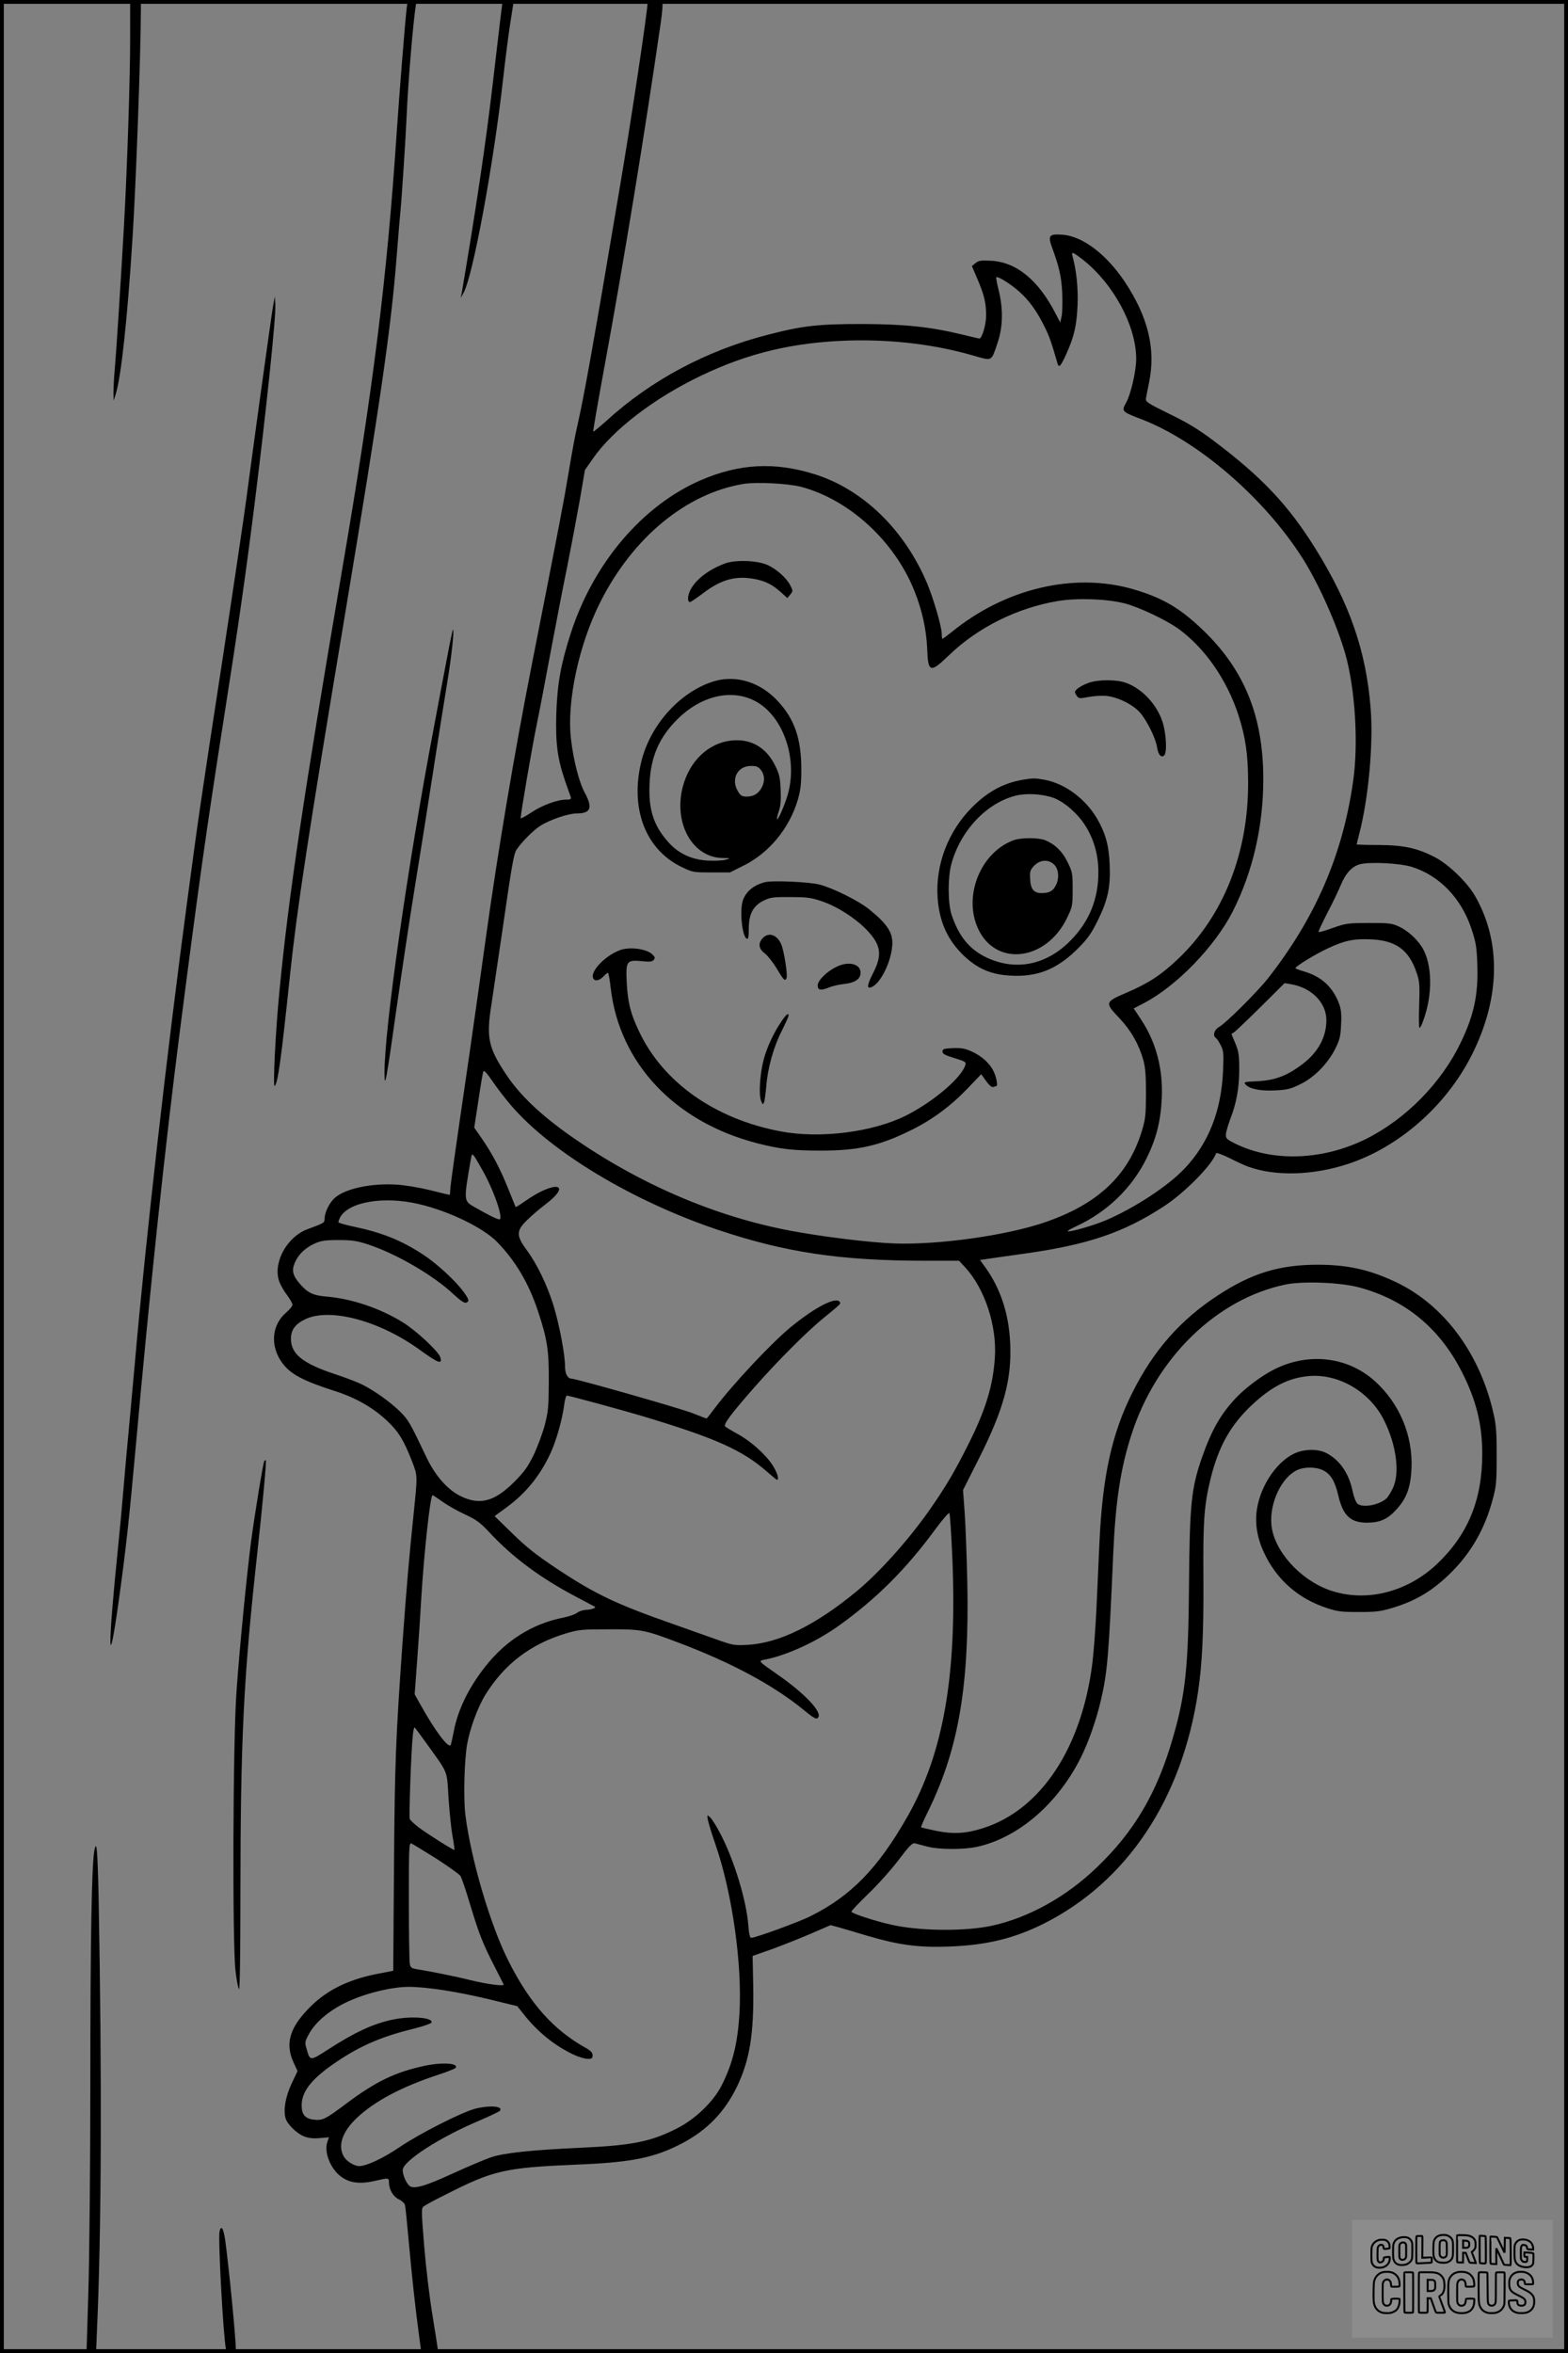 <?xml version="1.0" encoding="UTF-8"?>
<svg xmlns="http://www.w3.org/2000/svg" version="1.0" width="1024pt" height="1536pt" viewBox="0 0 1024 1536" preserveAspectRatio="xMidYMid meet">
  <rect x="0" y="0" width="1024" height="1536" fill="#808080" stroke="none"/>
  <g transform="translate(0.00 0.00) scale(1)">
    <g transform="translate(0,1536) scale(0.1,-0.1)" fill="#000000" stroke="none">
      <path d="M850 15103 c0 -253 -19 -833 -40 -1208 -18 -326 -50 -825 -60 -940 -6 -60 -9 -132 -9 -160 l1 -50 14 43 c35 113 76 488 109 1012 23 352 54 1204 55 1493 l0 67 -35 0 -35 0 0 -257z"></path>
      <path d="M2656 15308 c-12 -107 -46 -532 -66 -823 -63 -941 -151 -1649 -355 -2840 -253 -1482 -351 -2140 -410 -2755 -26 -265 -44 -631 -31 -619 21 20 42 172 101 734 45 425 119 910 360 2355 231 1392 298 1853 335 2320 11 140 22 275 25 300 8 76 33 457 40 610 9 222 43 628 61 738 5 30 3 32 -24 32 -28 0 -30 -3 -36 -52z"></path>
      <path d="M3266 15223 c-9 -76 -32 -271 -51 -434 -44 -373 -104 -778 -200 -1344 l-6 -30 19 35 c61 112 195 837 257 1390 14 124 35 291 48 373 l23 147 -36 0 -37 0 -17 -137z"></path>
      <path d="M4230 15351 c0 -58 -107 -772 -186 -1236 -171 -1014 -230 -1344 -273 -1531 -12 -49 -37 -183 -56 -299 -34 -205 -57 -324 -245 -1279 -109 -553 -220 -1212 -295 -1753 -30 -219 -80 -569 -110 -778 -97 -664 -125 -859 -125 -887 0 -16 -2 -28 -4 -28 -3 0 -60 14 -128 31 -70 17 -165 33 -219 36 -164 10 -330 -25 -401 -85 -35 -30 -67 -94 -68 -135 0 -30 -1 -30 -112 -71 -130 -48 -222 -209 -188 -330 6 -23 29 -66 51 -95 21 -28 39 -59 39 -68 0 -9 -19 -32 -41 -51 -95 -81 -106 -217 -28 -326 55 -76 135 -119 348 -187 133 -43 246 -107 336 -191 77 -72 112 -129 166 -268 37 -96 36 -88 10 -344 -27 -257 -47 -486 -71 -821 -46 -647 -52 -796 -57 -1480 l-5 -680 -109 -21 c-195 -39 -338 -112 -451 -233 -118 -124 -145 -224 -92 -342 l27 -59 -39 -82 c-39 -84 -54 -167 -40 -223 10 -40 73 -102 122 -121 31 -12 61 -15 103 -11 l59 5 -10 -30 c-22 -61 14 -161 76 -216 60 -52 132 -63 241 -37 81 19 85 19 85 -10 0 -47 27 -94 65 -112 19 -9 38 -26 40 -38 3 -11 14 -121 25 -245 23 -250 43 -431 65 -593 8 -59 15 -112 15 -117 0 -6 25 -10 55 -10 42 0 55 4 55 15 0 8 -16 110 -35 227 -20 119 -44 322 -55 458 -19 233 -19 246 -2 258 9 7 73 42 142 76 313 159 386 176 860 196 356 14 505 45 683 138 164 86 277 202 358 367 85 175 113 346 108 659 l-4 198 120 42 c66 24 181 69 255 101 l134 58 56 -15 c30 -9 117 -34 193 -57 195 -57 325 -75 517 -68 248 8 430 52 625 149 544 273 905 813 1009 1514 27 180 37 387 35 740 -3 378 5 480 47 652 51 208 130 349 268 479 129 121 239 178 372 190 196 18 402 -103 494 -291 80 -162 103 -342 56 -441 -13 -27 -32 -58 -42 -67 -49 -43 -151 -62 -188 -35 -10 8 -23 40 -32 80 -24 118 -83 204 -169 250 -59 32 -154 29 -220 -5 -113 -58 -212 -208 -236 -357 -15 -92 0 -188 45 -285 82 -177 223 -301 411 -363 70 -23 96 -26 210 -26 111 0 143 4 218 27 155 46 267 114 388 235 129 130 216 283 266 469 24 87 27 115 27 282 1 141 -3 204 -17 267 -87 405 -328 729 -650 878 -171 79 -311 109 -502 109 -249 0 -430 -55 -650 -199 -245 -159 -422 -360 -560 -636 -134 -267 -195 -544 -215 -978 -6 -125 -15 -323 -20 -441 -6 -118 -17 -273 -26 -345 -69 -554 -336 -959 -714 -1079 -113 -36 -197 -40 -309 -17 -51 11 -95 21 -96 23 -2 2 23 58 56 125 191 398 260 809 246 1478 -4 165 -11 367 -17 449 l-11 149 104 206 c164 326 215 518 204 755 -9 191 -63 354 -161 491 l-36 50 47 7 c27 4 131 19 233 33 425 59 658 138 925 313 135 89 312 269 337 344 2 5 41 -9 86 -31 45 -23 101 -49 124 -57 179 -64 421 -57 648 17 335 109 645 381 812 713 187 372 193 744 17 1044 -51 86 -171 201 -256 245 -117 61 -204 80 -370 81 -79 0 -143 2 -143 4 0 2 7 32 16 66 61 233 94 592 75 822 -29 372 -136 682 -360 1042 -176 283 -350 468 -663 703 -102 77 -170 118 -291 177 -146 72 -157 79 -153 102 2 14 11 60 20 103 45 219 -6 427 -158 657 -122 182 -278 300 -410 308 -85 6 -94 -6 -65 -85 47 -128 61 -190 66 -298 2 -60 1 -128 -4 -150 l-9 -40 -29 55 c-113 222 -258 340 -425 348 -63 3 -79 1 -99 -15 l-24 -20 36 -84 c44 -103 57 -155 57 -239 0 -58 -27 -150 -44 -150 -3 0 -51 11 -108 25 -213 52 -381 69 -658 70 -286 0 -387 -11 -615 -70 -402 -103 -765 -297 -1058 -565 -44 -39 -81 -70 -83 -67 -2 2 32 199 76 438 121 657 258 1490 366 2237 9 62 13 119 10 127 -6 16 -96 22 -96 6z m2835 -1681 c205 -158 355 -436 355 -653 0 -78 -35 -231 -65 -284 -32 -58 -30 -60 95 -108 373 -142 806 -515 1057 -910 105 -166 221 -426 277 -618 66 -228 89 -592 52 -842 -69 -479 -246 -886 -554 -1280 -70 -89 -280 -298 -321 -319 -31 -17 -43 -57 -21 -71 6 -4 20 -25 32 -48 19 -38 20 -52 15 -172 -12 -259 -95 -468 -250 -632 -107 -114 -325 -257 -513 -338 -82 -35 -242 -81 -251 -72 -2 3 21 16 51 30 207 95 369 252 466 450 62 128 90 239 97 387 9 193 -37 367 -136 516 l-47 71 65 34 c214 111 465 370 582 600 131 260 199 556 199 863 0 410 -123 713 -394 973 -150 144 -264 211 -457 267 -385 111 -835 5 -1184 -280 -30 -24 -57 -44 -60 -44 -3 0 -5 15 -5 34 0 44 -54 229 -95 327 -148 351 -419 614 -734 713 -261 82 -493 70 -745 -39 -379 -164 -699 -539 -847 -994 -66 -203 -89 -331 -96 -526 -6 -195 7 -296 57 -442 17 -48 34 -96 37 -105 4 -15 -1 -18 -30 -18 -58 0 -158 -37 -229 -85 -38 -25 -68 -41 -68 -36 0 28 74 460 105 611 20 96 62 319 95 495 33 176 80 419 105 540 24 121 60 312 80 423 l35 204 51 73 c129 187 399 395 704 541 312 150 608 220 970 231 283 8 564 -26 814 -99 123 -35 114 -40 156 85 35 103 37 221 7 342 -11 44 -18 82 -16 85 10 9 95 -44 153 -96 65 -59 115 -129 165 -232 29 -57 43 -99 82 -234 9 -32 21 -20 57 60 51 113 68 183 74 317 5 111 -7 230 -33 323 -9 31 1 28 61 -18z m-1833 -1488 c315 -84 609 -354 739 -678 51 -126 79 -256 84 -378 6 -158 19 -162 144 -42 187 180 442 307 706 352 128 22 324 15 440 -15 96 -25 266 -106 350 -165 173 -125 319 -335 394 -568 46 -145 61 -252 62 -433 2 -463 -161 -874 -458 -1155 -109 -104 -193 -159 -336 -220 -142 -61 -143 -65 -48 -165 77 -81 128 -171 158 -276 13 -49 17 -99 17 -219 -1 -139 -3 -164 -27 -243 -89 -291 -287 -477 -633 -596 -254 -87 -700 -149 -988 -138 -155 6 -461 43 -668 82 -496 92 -995 307 -1438 617 -201 141 -336 270 -426 406 -115 173 -129 239 -95 453 11 74 43 289 71 479 62 430 75 506 93 533 32 49 110 127 155 156 63 40 183 81 239 81 90 0 105 36 53 133 -38 69 -75 213 -91 352 -29 243 51 617 191 894 212 422 561 710 935 772 86 14 292 3 377 -19z m3988 -2481 c182 -57 325 -206 391 -409 28 -85 33 -114 37 -234 6 -192 -22 -325 -109 -505 -126 -262 -357 -497 -616 -627 -281 -140 -607 -153 -853 -33 -59 29 -65 35 -64 62 1 17 14 61 28 99 41 106 58 199 59 321 0 96 -3 118 -25 173 l-26 62 22 15 c11 9 89 83 173 166 l152 151 43 -7 c134 -23 230 -121 230 -235 0 -110 -55 -211 -157 -287 -100 -76 -178 -105 -293 -111 -88 -4 -92 -5 -77 -22 26 -29 97 -43 194 -38 78 4 99 9 164 41 92 45 180 136 228 233 28 56 34 80 37 156 4 68 0 99 -13 136 -42 110 -114 176 -227 210 -32 9 -58 19 -58 22 0 12 131 92 211 129 110 52 170 64 283 59 162 -7 247 -69 297 -217 20 -58 21 -79 17 -213 -3 -81 -2 -148 2 -148 4 0 15 19 23 43 65 172 62 377 -8 486 -35 55 -94 107 -150 133 -45 21 -64 23 -195 23 -137 -1 -150 -2 -235 -32 -49 -18 -91 -30 -94 -27 -3 2 23 57 56 122 34 64 73 146 88 182 33 81 76 126 129 139 66 16 261 6 336 -18z m-5885 -1554 c260 -305 791 -625 1347 -813 446 -150 805 -204 1367 -204 l214 0 39 -42 c129 -139 209 -382 195 -591 -12 -182 -60 -339 -169 -557 -92 -184 -150 -283 -259 -439 -139 -197 -323 -402 -469 -524 -270 -224 -509 -342 -714 -354 -83 -5 -98 -3 -176 24 -47 17 -184 65 -305 108 -385 135 -515 197 -772 367 -127 85 -193 136 -284 225 l-119 116 78 57 c128 94 220 208 289 358 37 80 76 220 88 315 4 31 12 57 17 57 13 0 351 -92 483 -131 487 -146 662 -224 824 -366 33 -29 62 -53 65 -53 16 0 2 47 -27 93 -46 72 -144 160 -233 208 -40 22 -76 44 -79 48 -9 16 35 76 181 243 154 176 353 376 467 468 105 86 109 89 102 100 -23 38 -156 -29 -316 -159 -126 -102 -381 -374 -501 -533 -28 -38 -52 -68 -54 -68 -2 0 -43 16 -91 35 -79 31 -759 225 -789 225 -27 0 -44 32 -44 80 0 79 -38 277 -76 400 -42 135 -108 270 -175 361 -69 93 -68 126 4 195 28 28 80 72 114 98 187 141 70 164 -128 25 -32 -23 -60 -40 -62 -38 -1 2 -22 54 -46 114 -52 131 -106 234 -174 332 l-50 72 27 176 c14 96 29 182 32 190 5 11 23 -9 60 -63 30 -44 83 -113 119 -155z m-187 -421 c76 -132 143 -326 113 -326 -14 0 -75 30 -158 78 -77 44 -76 37 -27 321 7 41 9 38 72 -73z m-413 -226 c196 -45 424 -156 513 -249 120 -124 206 -270 266 -452 60 -181 71 -252 70 -459 -1 -166 -4 -195 -27 -285 -15 -55 -48 -143 -73 -195 -38 -77 -62 -110 -128 -176 -129 -128 -225 -152 -351 -89 -85 43 -164 134 -220 252 -108 227 -117 243 -173 299 -61 60 -165 135 -247 176 -27 14 -106 44 -175 67 -213 70 -290 132 -290 232 0 58 29 97 95 128 160 75 479 -9 740 -196 128 -93 156 -103 140 -52 -13 39 -158 174 -246 228 -148 91 -331 153 -496 167 -89 7 -125 25 -177 86 -44 51 -52 85 -31 134 22 54 68 98 129 126 43 19 68 23 156 23 89 0 118 -4 195 -29 184 -61 425 -201 556 -324 45 -42 72 -60 83 -56 23 9 20 21 -19 74 -51 70 -176 185 -263 241 -141 92 -265 142 -449 181 -57 12 -103 25 -103 30 0 5 5 19 11 31 55 101 285 141 514 87z m6137 -543 c302 -80 528 -264 675 -553 93 -182 133 -343 133 -533 0 -304 -94 -530 -298 -723 -198 -185 -467 -250 -700 -168 -194 69 -364 259 -379 427 -13 145 69 315 174 359 44 19 117 18 160 -2 52 -25 80 -70 102 -163 31 -135 80 -181 190 -181 85 1 134 23 193 89 65 72 90 142 96 266 9 215 -78 423 -239 569 -178 160 -434 190 -659 76 -82 -41 -189 -122 -251 -188 -99 -106 -158 -210 -221 -391 -68 -196 -79 -304 -83 -825 -4 -537 -23 -718 -106 -1003 -103 -357 -252 -610 -496 -843 -200 -193 -447 -329 -686 -381 -178 -38 -472 -35 -657 7 -108 24 -260 74 -260 85 0 5 50 58 111 117 61 58 149 157 197 220 69 91 90 113 107 109 11 -3 47 -12 80 -21 74 -20 236 -21 325 -2 269 59 526 279 678 582 50 99 102 248 131 373 43 183 52 290 81 957 15 343 48 560 120 782 162 501 557 884 1006 977 112 23 355 14 476 -18z m-5979 -1402 c35 -25 102 -62 148 -83 70 -33 95 -51 153 -113 154 -166 337 -301 571 -424 61 -32 114 -60 119 -63 13 -8 -23 -20 -60 -21 -17 -1 -42 -9 -55 -19 -13 -10 -53 -24 -88 -31 -206 -41 -378 -149 -515 -324 -106 -136 -175 -277 -202 -416 -8 -42 -17 -82 -20 -90 -11 -32 -102 88 -198 261 l-38 68 16 217 c9 120 21 297 26 393 19 316 60 690 75 690 2 0 33 -20 68 -45z m3327 -380 c30 -753 -59 -1259 -292 -1670 -193 -340 -370 -522 -636 -654 -73 -37 -359 -141 -386 -141 -9 0 -15 26 -19 83 -13 161 -90 416 -178 588 -27 53 -59 105 -71 115 -21 19 -21 19 -15 -16 3 -19 26 -94 51 -165 109 -318 174 -781 155 -1100 -12 -197 -45 -328 -117 -470 -53 -104 -170 -217 -287 -277 -172 -88 -294 -113 -628 -128 -327 -15 -507 -34 -592 -63 -38 -13 -146 -59 -239 -101 -188 -87 -264 -109 -292 -85 -21 18 -44 70 -44 103 0 58 240 213 498 322 73 31 135 61 138 66 19 30 -69 36 -161 13 -89 -23 -364 -162 -495 -251 -106 -72 -215 -123 -263 -124 -33 0 -82 30 -101 61 -42 72 -11 164 86 255 116 109 293 202 526 279 62 20 115 41 118 47 19 30 -87 37 -201 13 -193 -41 -319 -102 -511 -245 -140 -105 -156 -113 -213 -107 -58 6 -81 33 -81 94 0 93 70 179 236 289 154 103 291 161 503 213 58 14 106 32 109 38 10 34 -135 44 -255 19 -129 -28 -246 -82 -422 -196 -119 -76 -116 -76 -141 13 -10 33 -8 43 17 88 40 75 128 151 236 204 121 60 300 105 417 105 118 0 322 -32 532 -83 l176 -43 43 -54 c90 -114 199 -202 322 -261 34 -16 77 -29 95 -29 27 0 32 4 32 23 0 17 -12 30 -42 47 -213 118 -367 290 -508 570 -119 236 -245 665 -281 954 -13 109 -7 346 11 456 18 105 69 244 120 327 124 200 294 330 525 400 84 25 103 27 280 27 211 1 235 -3 448 -84 352 -132 625 -279 824 -441 74 -61 90 -68 99 -45 15 39 -97 155 -260 269 -145 102 -139 93 -78 106 141 30 328 117 469 218 245 175 440 369 632 631 46 62 87 110 91 105 4 -4 13 -143 20 -308z m-3428 -1205 c137 -191 126 -164 137 -345 6 -88 17 -200 26 -249 9 -49 14 -90 13 -92 -5 -4 -175 103 -235 148 -28 22 -54 46 -57 54 -6 17 9 449 20 547 3 33 9 55 13 50 4 -4 41 -55 83 -113z m56 -742 c79 -51 151 -102 159 -114 8 -12 36 -96 63 -186 58 -192 82 -253 158 -402 31 -61 59 -115 61 -120 6 -14 -107 1 -217 28 -91 23 -256 56 -348 71 -37 6 -43 10 -48 37 -3 17 -6 201 -6 410 0 351 1 380 17 374 9 -4 81 -48 161 -98z"></path>
      <path d="M4735 11682 c-112 -42 -197 -109 -230 -181 -16 -37 -16 -71 2 -71 4 0 44 27 88 60 102 77 186 105 284 97 91 -8 155 -34 214 -87 l49 -44 19 23 c18 22 18 24 0 60 -25 49 -91 107 -149 133 -68 30 -209 35 -277 10z"></path>
      <path d="M4671 10915 c-219 -62 -419 -277 -481 -519 -78 -307 22 -577 256 -693 78 -38 79 -38 199 -38 l122 0 88 44 c166 82 298 241 354 426 19 66 24 102 24 205 0 198 -45 328 -155 445 -112 120 -266 169 -407 130z m256 -129 c187 -94 287 -381 216 -618 -19 -65 -62 -163 -68 -156 -3 2 2 26 11 52 12 35 15 72 12 140 -3 80 -8 102 -36 159 -59 119 -159 176 -284 163 -150 -15 -275 -133 -319 -302 -62 -238 63 -462 260 -465 55 -1 55 -1 21 -11 -19 -6 -72 -8 -117 -6 -105 6 -191 45 -258 120 -97 108 -131 214 -123 384 8 175 63 301 183 420 152 151 349 198 502 120z m42 -452 c25 -31 27 -74 6 -114 -21 -40 -53 -60 -97 -60 -32 0 -41 5 -58 33 -49 79 -5 167 84 167 36 0 48 -5 65 -26z"></path>
      <path d="M7108 10902 c-48 -17 -88 -45 -88 -60 0 -4 6 -16 13 -26 12 -16 19 -17 75 -6 35 7 88 10 119 7 75 -8 173 -57 219 -110 45 -52 101 -166 110 -223 7 -50 28 -74 47 -55 20 20 13 148 -12 221 -37 113 -134 216 -239 253 -61 22 -181 22 -244 -1z"></path>
      <path d="M6680 10270 c-127 -22 -229 -77 -331 -179 -156 -156 -240 -374 -226 -589 11 -162 67 -283 177 -386 99 -91 192 -125 341 -126 155 0 275 54 400 180 63 63 86 96 128 181 66 134 84 218 78 364 -5 128 -28 208 -84 304 -77 129 -209 226 -342 251 -60 11 -76 11 -141 0z m202 -119 c69 -26 157 -103 204 -178 57 -88 87 -193 87 -303 1 -178 -59 -326 -183 -451 -157 -159 -356 -199 -546 -110 -113 53 -183 139 -230 281 -24 75 -25 241 -1 330 59 217 229 398 420 446 71 18 179 11 249 -15z"></path>
      <path d="M6619 9875 c-214 -79 -329 -361 -233 -574 114 -255 447 -216 583 68 35 73 36 80 36 186 0 105 -2 114 -33 177 -34 70 -81 116 -146 143 -44 18 -158 18 -207 0z m266 -160 c29 -29 34 -89 10 -135 -19 -37 -43 -50 -94 -50 -51 0 -72 28 -74 99 -2 42 2 54 27 80 39 40 95 43 131 6z"></path>
      <path d="M4995 9601 c-74 -19 -124 -61 -144 -120 -22 -67 -4 -239 27 -249 9 -3 12 15 12 65 0 96 28 149 95 183 45 22 62 25 175 24 109 0 135 -3 206 -27 99 -33 218 -109 292 -185 97 -101 106 -164 42 -288 -41 -80 -41 -106 -1 -84 54 29 117 156 127 259 10 87 -26 145 -151 246 -67 54 -229 135 -320 160 -67 18 -311 29 -360 16z"></path>
      <path d="M4982 9237 c-33 -35 -28 -70 13 -101 19 -15 53 -58 76 -96 47 -79 56 -89 66 -64 6 18 -9 131 -28 199 -21 77 -84 107 -127 62z"></path>
      <path d="M4059 9161 c-96 -30 -204 -137 -186 -185 9 -24 40 -19 67 9 13 14 27 25 30 25 4 0 12 -44 18 -98 56 -492 418 -876 957 -1015 149 -38 233 -48 415 -48 246 0 386 32 595 136 135 67 253 154 367 273 l86 90 32 -45 c21 -29 37 -42 47 -39 8 3 17 6 19 6 12 0 1 59 -17 96 -25 53 -77 100 -145 131 -43 19 -66 23 -121 21 -59 -3 -68 -5 -68 -22 0 -16 16 -24 78 -43 72 -22 78 -26 71 -46 -26 -84 -210 -240 -389 -330 -215 -107 -557 -151 -814 -103 -431 80 -774 322 -930 658 -54 114 -71 184 -78 313 -7 142 -1 150 97 141 53 -6 69 -4 79 8 10 12 9 18 -8 35 -35 35 -136 51 -202 32z"></path>
      <path d="M5461 9048 c-63 -31 -121 -89 -121 -121 0 -32 21 -35 77 -12 21 9 64 18 96 22 70 7 107 32 107 73 0 59 -79 78 -159 38z"></path>
      <path d="M5103 8692 c-50 -73 -94 -168 -115 -246 -25 -93 -34 -231 -18 -271 11 -27 13 -28 20 -10 4 11 10 57 14 102 9 119 47 256 100 361 25 50 46 96 46 102 0 21 -16 8 -47 -38z"></path>
      <path d="M1783 13360 c-10 -53 -132 -935 -174 -1255 -13 -101 -93 -638 -159 -1070 -140 -912 -154 -1007 -225 -1540 -136 -1013 -275 -2239 -345 -3040 -6 -66 -22 -239 -35 -385 -14 -146 -32 -346 -40 -445 -8 -99 -24 -268 -35 -375 -67 -658 -65 -840 4 -350 47 337 68 526 111 1000 95 1057 194 1985 291 2740 121 940 169 1284 285 2025 98 623 146 962 204 1425 76 611 138 1204 133 1282 l-3 53 -12 -65z"></path>
      <path d="M2917 11053 c-21 -109 -58 -304 -82 -433 -172 -903 -327 -1990 -324 -2270 1 -105 12 -45 79 430 34 239 86 586 116 770 30 184 84 522 119 750 35 228 78 498 95 600 29 176 48 350 38 350 -2 0 -21 -89 -41 -197z"></path>
      <path d="M1726 5822 c-8 -13 -62 -343 -86 -522 -30 -232 -77 -713 -96 -990 -23 -320 -27 -1639 -6 -1815 7 -60 17 -114 23 -120 5 -5 9 225 9 610 1 1030 20 1418 110 2235 35 317 61 602 56 607 -2 3 -7 0 -10 -5z"></path>
      <path d="M616 3278 c-17 -95 -26 -577 -26 -1478 0 -553 -6 -1184 -13 -1403 l-12 -397 31 0 31 0 6 142 c30 656 33 1655 11 2831 -7 314 -13 385 -28 305z"></path>
      <path d="M1434 795 c-11 -42 24 -690 42 -772 3 -18 11 -23 34 -23 26 0 30 4 30 28 0 71 -47 550 -69 706 -11 79 -26 104 -37 61z"></path>
    </g>
  </g>
  <rect x="0.0" y="0.0" width="1024.0" height="1536.0" fill="none" stroke="black" stroke-width="5"></rect>
  <g transform="translate(882.93 1449.20) scale(0.128)" opacity="1.0">
    <rect x="0" y="0" width="1024.0" height="600.0" fill="white" fill-opacity="0.1"></rect>
    <g transform="translate(0,650) scale(0.1,-0.1)" stroke="none">
      <path fill="none" stroke="#000000" stroke-width="100" d="M4491 5720 c-164 -43 -269 -147 -319 -315 -19 -65 -29 -577 -13 -693 25 -190 116 -310 276 -367 63 -23 284 -32 370 -16 122 22 249 110 294 205 51 104 56 150 56 496 0 341 -4 385 -48 478 -46 100 -156 184 -282 217 -83 21 -241 19 -334 -5z m270 -273 c19 -12 43 -40 54 -62 18 -37 20 -64 23 -320 5 -339 -1 -384 -56 -436 -87 -82 -235 -56 -289 51 -22 43 -23 53 -23 335 0 314 7 370 52 412 34 32 66 42 139 42 53 1 73 -4 100 -22z"></path>
      <path fill="none" stroke="#000000" stroke-width="100" d="M5367 5723 c-4 -3 -7 -311 -7 -683 0 -618 1 -679 17 -691 12 -10 51 -14 152 -14 l136 0 3 248 2 248 67 -3 67 -3 34 -85 c18 -47 58 -152 89 -235 30 -82 63 -158 73 -168 14 -15 40 -19 165 -24 l148 -6 -5 34 c-4 19 -49 143 -102 276 -53 133 -96 246 -96 251 0 6 15 19 33 31 53 33 104 92 134 156 27 57 28 67 27 195 0 115 -4 144 -23 193 -31 80 -76 135 -148 183 -83 56 -166 82 -303 94 -129 11 -453 14 -463 3z m541 -300 c55 -27 77 -73 77 -163 0 -61 -4 -82 -23 -111 -34 -55 -73 -69 -191 -69 l-101 0 0 187 0 186 101 -6 c66 -4 114 -12 137 -24z"></path>
      <path fill="none" stroke="#000000" stroke-width="100" d="M6514 5685 c-4 -9 -5 -320 -2 -690 3 -511 7 -678 16 -687 19 -19 273 -30 291 -13 11 11 13 126 12 675 -1 364 -6 672 -11 685 -11 28 -27 31 -187 40 -99 6 -114 5 -119 -10z"></path>
      <path fill="none" stroke="#000000" stroke-width="100" d="M3355 5683 c-27 -3 -55 -9 -62 -15 -10 -8 -13 -150 -13 -683 0 -592 2 -674 15 -685 12 -10 52 -11 173 -6 362 15 578 29 590 38 8 7 12 46 12 129 0 108 -2 119 -20 129 -11 6 -24 9 -28 7 -4 -3 -103 -8 -221 -12 l-214 -7 5 545 c4 384 2 549 -5 556 -11 11 -120 12 -232 4z"></path>
      <path fill="none" stroke="#000000" stroke-width="100" d="M7067 5654 c-4 -4 -7 -310 -7 -680 0 -625 1 -673 18 -692 15 -18 31 -21 152 -24 l134 -3 -3 400 c-2 277 1 397 8 390 11 -11 153 -311 251 -530 96 -215 128 -281 142 -292 7 -6 82 -14 165 -17 l153 -7 11 28 c14 34 3 1333 -11 1347 -5 5 -70 11 -144 14 l-136 5 -1 -54 c-1 -30 -5 -200 -8 -379 l-6 -325 -73 150 c-40 83 -123 256 -184 385 -61 129 -117 242 -125 252 -11 12 -40 18 -121 22 -59 4 -130 9 -157 12 -28 3 -54 2 -58 -2z"></path>
      <path fill="none" stroke="#000000" stroke-width="100" d="M2507 5614 c-220 -49 -342 -159 -394 -357 -24 -91 -24 -641 0 -740 57 -233 232 -339 510 -310 56 6 127 21 158 33 76 29 187 114 226 174 64 95 67 114 71 505 2 232 -1 371 -8 404 -27 126 -116 235 -228 278 -74 29 -236 35 -335 13z m191 -281 c15 -11 36 -35 47 -54 19 -32 20 -52 20 -349 0 -309 0 -316 -23 -362 -31 -62 -75 -89 -155 -95 -53 -4 -67 -2 -97 19 -19 13 -44 41 -55 63 -19 37 -20 60 -20 350 0 337 2 351 60 405 54 51 169 63 223 23z"></path>
      <path fill="none" stroke="#000000" stroke-width="100" d="M8568 5491 c-133 -43 -219 -134 -262 -280 -13 -45 -16 -107 -16 -343 0 -320 9 -395 60 -506 73 -156 258 -255 506 -269 191 -11 324 47 376 165 19 42 22 70 26 288 4 209 3 242 -11 256 -19 18 -186 38 -347 41 l-105 2 -3 -95 c-1 -52 2 -102 7 -109 6 -10 33 -16 75 -19 l66 -4 0 -105 c0 -98 -1 -105 -26 -130 -23 -23 -31 -25 -99 -21 -64 3 -79 7 -112 34 -21 16 -49 52 -63 80 -25 49 -25 51 -25 324 0 303 6 348 56 402 28 29 32 30 99 26 105 -6 152 -50 167 -158 8 -53 9 -54 48 -62 22 -5 90 -10 150 -11 l110 -2 3 43 c4 52 -30 180 -66 245 -53 99 -179 183 -317 212 -96 20 -226 18 -297 -4z"></path>
      <path fill="none" stroke="#000000" stroke-width="100" d="M1390 5484 c-203 -45 -359 -207 -390 -404 -13 -83 -13 -616 0 -694 20 -123 100 -235 203 -281 98 -45 271 -51 387 -13 211 67 340 238 340 451 0 54 -3 69 -17 74 -24 9 -264 -15 -280 -28 -7 -7 -13 -31 -13 -60 0 -56 -13 -95 -43 -128 -31 -34 -95 -61 -144 -61 -35 0 -48 6 -77 35 -52 52 -58 99 -54 423 3 257 5 280 24 323 42 89 120 132 202 109 53 -14 72 -42 81 -120 11 -90 15 -92 150 -79 62 6 125 15 138 20 25 9 25 10 21 107 -3 82 -9 106 -33 155 -33 68 -97 130 -163 160 -60 27 -235 33 -332 11z"></path>
      <path fill="none" stroke="#000000" stroke-width="100" d="M1600 3845 c-239 -44 -424 -235 -476 -495 -22 -109 -33 -831 -15 -1000 31 -300 174 -492 425 -572 45 -15 100 -21 211 -25 181 -6 263 8 380 66 147 73 214 152 266 311 26 78 32 117 37 219 4 98 2 125 -9 132 -22 14 -393 11 -407 -3 -7 -7 -12 -39 -12 -73 0 -169 -84 -275 -217 -275 -68 0 -110 18 -150 64 -65 73 -68 99 -68 606 0 446 1 456 22 515 78 208 337 201 392 -11 6 -23 13 -75 16 -115 3 -41 10 -78 15 -83 10 -10 289 -10 357 0 63 9 67 18 60 147 -12 210 -62 331 -181 445 -86 82 -165 123 -280 146 -94 19 -261 20 -366 1z"></path>
      <path fill="none" stroke="#000000" stroke-width="100" d="M5376 3840 c-151 -39 -268 -118 -350 -237 -106 -157 -118 -245 -114 -863 4 -463 5 -477 27 -550 33 -106 72 -178 131 -243 123 -135 290 -197 526 -197 326 0 528 127 610 384 34 106 48 339 20 349 -29 12 -386 9 -400 -2 -7 -6 -16 -44 -20 -85 -17 -192 -81 -266 -226 -266 -93 1 -163 55 -197 152 -16 48 -18 92 -18 503 0 437 1 452 22 520 26 81 57 119 121 147 78 35 188 8 237 -56 30 -40 55 -133 55 -206 0 -92 6 -95 157 -92 70 1 161 5 201 8 87 8 88 9 78 158 -12 189 -62 314 -170 422 -76 76 -130 109 -241 144 -102 33 -337 38 -449 10z"></path>
      <path fill="none" stroke="#000000" stroke-width="100" d="M8441 3845 c-204 -45 -357 -196 -406 -402 -24 -99 -17 -331 13 -416 47 -137 141 -225 342 -323 334 -162 396 -203 438 -284 19 -37 23 -57 20 -116 -3 -59 -8 -77 -30 -107 -39 -50 -98 -70 -190 -65 -137 7 -187 57 -188 185 0 95 4 94 -223 86 -106 -3 -198 -10 -204 -16 -17 -13 -17 -107 1 -200 44 -226 196 -375 436 -423 103 -20 339 -15 435 10 199 53 340 189 391 377 21 78 28 222 15 311 -16 115 -56 191 -145 276 -85 81 -145 117 -386 235 -250 122 -298 173 -301 319 -3 109 52 167 164 175 115 8 183 -49 194 -164 3 -32 10 -64 16 -70 10 -14 340 -17 387 -4 24 7 25 9 22 92 -5 150 -54 269 -153 369 -69 70 -189 133 -297 155 -90 18 -265 18 -351 0z"></path>
      <path fill="none" stroke="#000000" stroke-width="100" d="M2710 3833 c-14 -2 -29 -9 -35 -14 -7 -7 -9 -354 -7 -1017 3 -910 5 -1008 20 -1019 20 -16 384 -18 413 -3 19 10 19 32 19 1019 0 923 -1 1010 -16 1022 -13 10 -61 14 -193 16 -97 1 -187 -1 -201 -4z"></path>
      <path fill="none" stroke="#000000" stroke-width="100" d="M3455 3833 c-47 -12 -45 32 -45 -1034 0 -987 0 -1009 19 -1019 12 -6 98 -10 210 -10 159 0 192 3 205 16 14 13 16 61 16 370 l0 355 81 -3 82 -3 88 -245 c49 -135 105 -292 124 -350 20 -58 45 -113 57 -122 18 -16 45 -18 229 -18 184 0 210 2 216 16 7 19 16 -7 -153 448 -74 197 -134 362 -134 366 0 4 23 22 50 40 162 104 228 273 217 560 -8 225 -46 336 -153 450 -104 110 -219 160 -413 179 -101 11 -657 13 -696 4z m721 -409 c64 -48 69 -61 72 -231 4 -176 -7 -223 -59 -267 -43 -36 -89 -46 -216 -46 l-113 0 0 286 0 286 144 -4 c127 -3 148 -5 172 -24z"></path>
      <path fill="none" stroke="#000000" stroke-width="100" d="M6510 3834 c-51 -11 -50 7 -50 -683 1 -672 7 -842 35 -951 45 -175 148 -311 289 -380 117 -58 200 -73 376 -68 124 4 156 9 225 32 108 37 176 79 246 153 61 66 117 169 140 258 9 37 13 248 16 831 4 727 3 782 -13 795 -13 11 -57 14 -204 14 -171 0 -190 -2 -209 -19 -21 -19 -21 -19 -21 -746 0 -782 0 -782 -52 -861 -64 -95 -228 -106 -302 -19 -61 73 -60 64 -66 877 -4 562 -8 745 -17 754 -13 13 -341 23 -393 13z"></path>
    </g>
  </g>
</svg>
